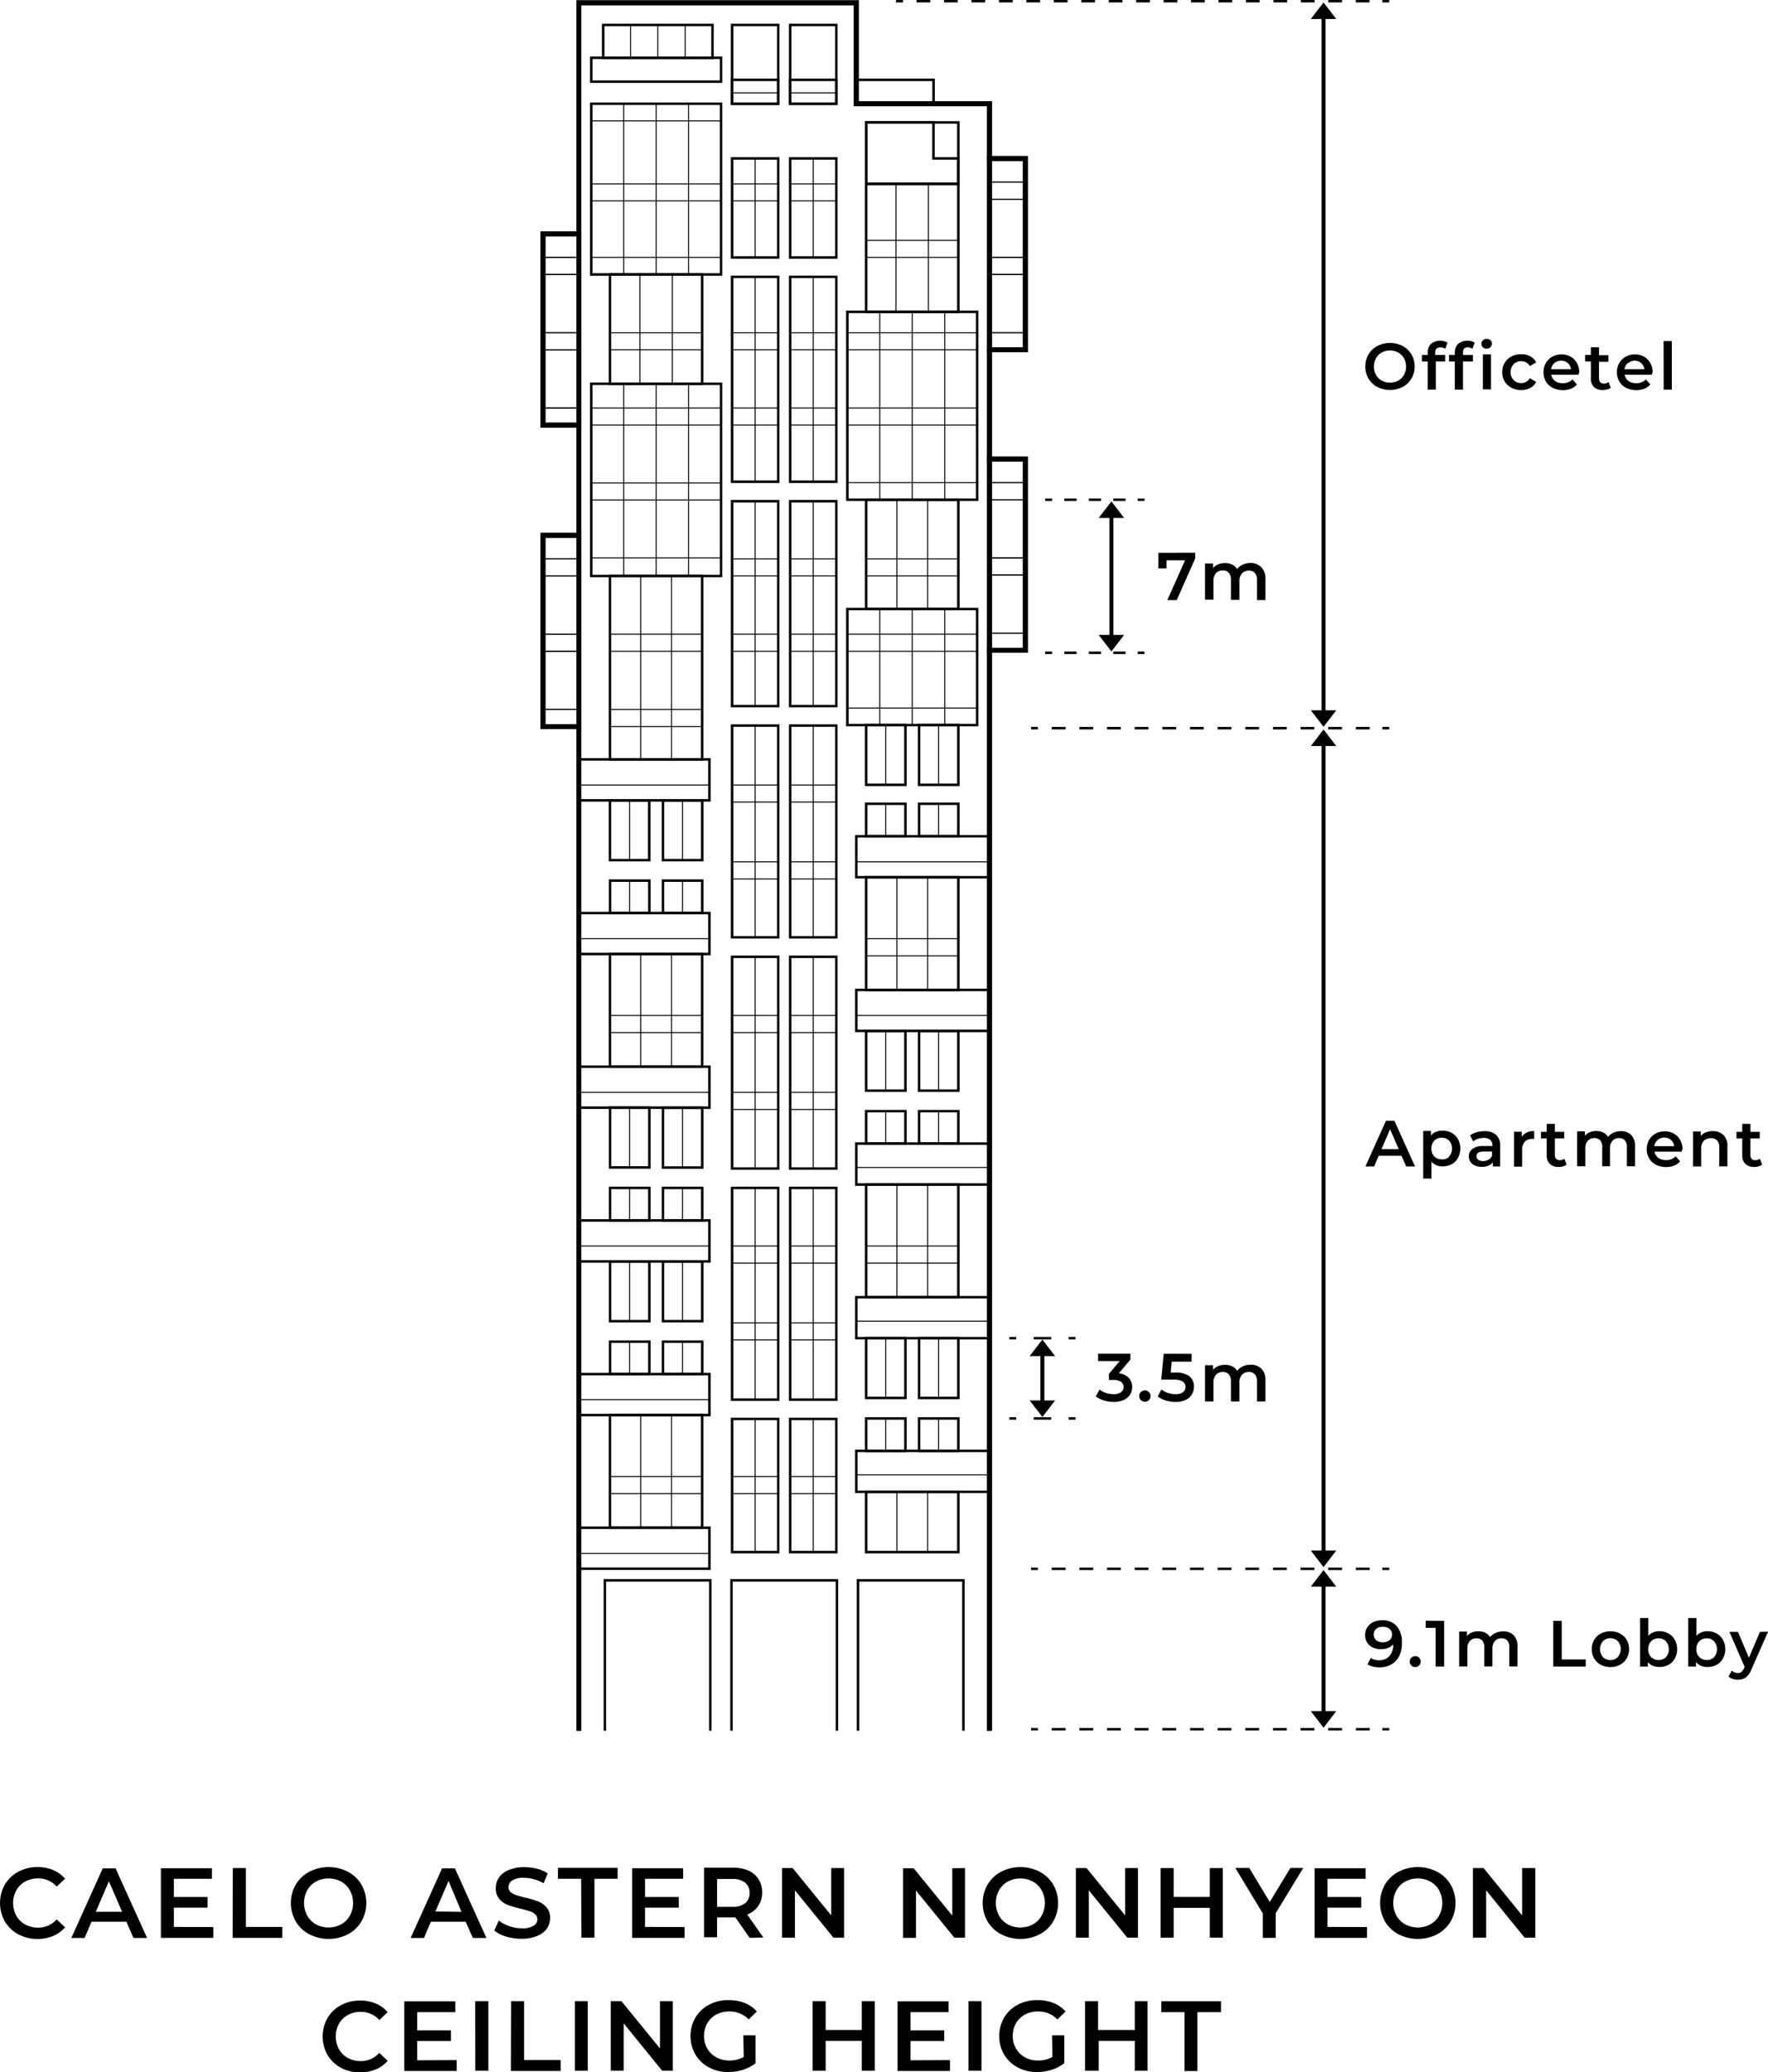 <svg id="Layer_1" data-name="Layer 1" xmlns="http://www.w3.org/2000/svg" viewBox="0 0 177.77 208.35"><defs><style>.cls-1,.cls-2,.cls-3,.cls-4,.cls-5,.cls-6,.cls-7,.cls-8,.cls-9{fill:none;stroke:#000;stroke-miterlimit:10;}.cls-1{stroke-width:0.1px;}.cls-2,.cls-4,.cls-5,.cls-7,.cls-8,.cls-9{stroke-width:0.25px;}.cls-3{stroke-width:0.49px;}.cls-4{stroke-dasharray:1.38 1.38;}.cls-5{stroke-dasharray:1.39 1.39;}.cls-6{stroke-width:0.4px;}.cls-7{stroke-dasharray:1.23 1.23;}.cls-8{stroke-dasharray:1.39 1.39;}.cls-9{stroke-dasharray:1.76 1.76;}</style></defs><title>sc3-fp-m</title><polygon points="134.36 71.42 133.08 73.08 131.8 71.42 134.36 71.42"/><polygon points="134.36 155.91 133.08 157.58 131.8 155.91 134.36 155.91"/><polygon points="134.36 172.06 133.08 173.73 131.8 172.06 134.36 172.06"/><polygon points="131.8 159.54 133.08 157.88 134.36 159.54 131.8 159.54"/><rect class="cls-1" x="54.6" y="27.6" width="3.6" height="5.85"/><rect class="cls-1" x="54.6" y="25.88" width="3.6"/><rect class="cls-1" x="54.6" y="35.17" width="3.6" height="5.85"/><rect class="cls-1" x="54.6" y="25.88" width="3.6" height="1.72"/><rect class="cls-1" x="54.6" y="33.46" width="3.6" height="1.72"/><rect class="cls-1" x="54.6" y="41.03" width="3.6" height="1.72"/><rect class="cls-1" x="54.6" y="57.91" width="3.61" height="5.85"/><rect class="cls-1" x="54.6" y="56.2" width="3.61"/><rect class="cls-1" x="54.6" y="65.49" width="3.61" height="5.85"/><rect class="cls-1" x="54.6" y="56.2" width="3.61" height="1.72"/><rect class="cls-1" x="54.6" y="63.77" width="3.61" height="1.72"/><rect class="cls-1" x="54.6" y="71.34" width="3.61" height="1.72"/><rect class="cls-1" x="99.49" y="50.25" width="3.61" height="5.85"/><rect class="cls-1" x="99.49" y="48.53" width="3.61"/><rect class="cls-1" x="99.49" y="57.82" width="3.61" height="5.85"/><rect class="cls-1" x="99.49" y="48.53" width="3.61" height="1.72"/><rect class="cls-1" x="99.49" y="56.1" width="3.61" height="1.72"/><rect class="cls-1" x="99.49" y="63.68" width="3.61" height="1.72"/><rect class="cls-1" x="99.49" y="20.03" width="3.61" height="5.85"/><rect class="cls-1" x="99.49" y="18.31" width="3.61"/><rect class="cls-1" x="99.49" y="27.6" width="3.61" height="5.85"/><rect class="cls-1" x="99.49" y="18.31" width="3.61" height="1.72"/><rect class="cls-1" x="99.49" y="25.88" width="3.61" height="1.72"/><rect class="cls-1" x="99.49" y="33.46" width="3.61" height="1.72"/><rect class="cls-1" x="73.61" y="9.34" width="4.64" height="1.1"/><rect class="cls-1" x="79.45" y="9.34" width="4.64" height="1.1"/><line class="cls-1" x1="63.4" y1="5.81" x2="63.4" y2="2.51"/><line class="cls-1" x1="66.14" y1="5.81" x2="66.14" y2="2.51"/><line class="cls-1" x1="68.89" y1="5.81" x2="68.89" y2="2.51"/><line class="cls-1" x1="62.71" y1="27.6" x2="62.71" y2="10.43"/><line class="cls-1" x1="65.97" y1="27.6" x2="65.97" y2="10.43"/><line class="cls-1" x1="69.23" y1="27.6" x2="69.23" y2="10.43"/><line class="cls-1" x1="64.34" y1="38.59" x2="64.34" y2="27.6"/><line class="cls-1" x1="67.6" y1="38.59" x2="67.6" y2="27.6"/><line class="cls-1" x1="59.45" y1="12.15" x2="72.49" y2="12.15"/><line class="cls-1" x1="59.45" y1="18.49" x2="72.49" y2="18.49"/><line class="cls-1" x1="59.45" y1="25.88" x2="72.49" y2="25.88"/><line class="cls-1" x1="87.09" y1="25.88" x2="96.36" y2="25.88"/><line class="cls-1" x1="59.45" y1="20.2" x2="72.49" y2="20.2"/><line class="cls-1" x1="73.61" y1="20.2" x2="78.25" y2="20.2"/><line class="cls-1" x1="79.45" y1="20.2" x2="84.08" y2="20.2"/><line class="cls-1" x1="61.33" y1="35.17" x2="70.61" y2="35.17"/><line class="cls-1" x1="61.33" y1="33.46" x2="70.61" y2="33.46"/><line class="cls-1" x1="81.77" y1="25.88" x2="81.77" y2="15.93"/><line class="cls-1" x1="75.93" y1="25.88" x2="75.93" y2="15.93"/><line class="cls-1" x1="73.61" y1="33.46" x2="78.25" y2="33.46"/><line class="cls-1" x1="73.61" y1="35.17" x2="78.25" y2="35.17"/><line class="cls-1" x1="73.61" y1="41.03" x2="78.25" y2="41.03"/><line class="cls-1" x1="73.61" y1="42.74" x2="78.25" y2="42.74"/><line class="cls-1" x1="59.45" y1="41.03" x2="72.49" y2="41.03"/><line class="cls-1" x1="59.45" y1="42.74" x2="72.49" y2="42.74"/><line class="cls-1" x1="59.45" y1="56.1" x2="72.49" y2="56.1"/><line class="cls-1" x1="59.45" y1="48.56" x2="72.49" y2="48.56"/><line class="cls-1" x1="59.45" y1="50.28" x2="72.49" y2="50.28"/><line class="cls-1" x1="61.33" y1="63.77" x2="70.61" y2="63.77"/><line class="cls-1" x1="61.33" y1="65.49" x2="70.61" y2="65.49"/><line class="cls-1" x1="61.33" y1="71.34" x2="70.61" y2="71.34"/><line class="cls-1" x1="61.33" y1="73.06" x2="70.61" y2="73.06"/><line class="cls-1" x1="75.93" y1="48.44" x2="75.93" y2="27.84"/><line class="cls-1" x1="73.61" y1="56.2" x2="78.25" y2="56.2"/><line class="cls-1" x1="73.61" y1="57.91" x2="78.25" y2="57.91"/><line class="cls-1" x1="73.61" y1="63.77" x2="78.25" y2="63.77"/><line class="cls-1" x1="73.61" y1="65.49" x2="78.25" y2="65.49"/><line class="cls-1" x1="75.93" y1="71" x2="75.93" y2="50.4"/><line class="cls-1" x1="79.45" y1="56.2" x2="84.08" y2="56.2"/><line class="cls-1" x1="79.45" y1="57.91" x2="84.08" y2="57.91"/><line class="cls-1" x1="87.09" y1="56.2" x2="96.36" y2="56.2"/><line class="cls-1" x1="87.09" y1="57.91" x2="96.36" y2="57.91"/><line class="cls-1" x1="79.45" y1="63.77" x2="84.08" y2="63.77"/><line class="cls-1" x1="79.45" y1="65.49" x2="84.08" y2="65.49"/><line class="cls-1" x1="85.2" y1="63.77" x2="98.25" y2="63.77"/><line class="cls-1" x1="85.2" y1="65.49" x2="98.25" y2="65.49"/><line class="cls-1" x1="85.2" y1="71.2" x2="98.25" y2="71.2"/><line class="cls-1" x1="81.77" y1="71" x2="81.77" y2="50.4"/><line class="cls-1" x1="88.46" y1="72.91" x2="88.46" y2="61.24"/><line class="cls-1" x1="91.72" y1="72.91" x2="91.72" y2="61.24"/><line class="cls-1" x1="90.18" y1="61.24" x2="90.18" y2="50.25"/><line class="cls-1" x1="88.46" y1="50.25" x2="88.46" y2="31.36"/><line class="cls-1" x1="91.72" y1="50.25" x2="91.72" y2="31.36"/><line class="cls-1" x1="93.35" y1="31.36" x2="93.35" y2="18.49"/><line class="cls-1" x1="90.09" y1="31.36" x2="90.09" y2="18.49"/><line class="cls-1" x1="94.99" y1="50.25" x2="94.99" y2="31.36"/><line class="cls-1" x1="93.27" y1="61.24" x2="93.27" y2="50.25"/><line class="cls-1" x1="94.99" y1="72.91" x2="94.99" y2="61.24"/><line class="cls-1" x1="79.45" y1="78.94" x2="84.08" y2="78.94"/><line class="cls-1" x1="79.45" y1="80.65" x2="84.08" y2="80.65"/><line class="cls-1" x1="73.61" y1="78.94" x2="78.25" y2="78.94"/><line class="cls-1" x1="73.61" y1="80.65" x2="78.25" y2="80.65"/><line class="cls-1" x1="79.45" y1="86.66" x2="84.08" y2="86.66"/><line class="cls-1" x1="79.45" y1="88.38" x2="84.08" y2="88.38"/><line class="cls-1" x1="81.77" y1="94.25" x2="81.77" y2="72.96"/><line class="cls-1" x1="73.61" y1="86.66" x2="78.25" y2="86.66"/><line class="cls-1" x1="73.61" y1="88.38" x2="78.25" y2="88.38"/><line class="cls-1" x1="75.93" y1="94.25" x2="75.93" y2="72.96"/><line class="cls-1" x1="73.61" y1="102.11" x2="78.25" y2="102.11"/><line class="cls-1" x1="73.61" y1="103.83" x2="78.25" y2="103.83"/><line class="cls-1" x1="73.61" y1="109.84" x2="78.25" y2="109.84"/><line class="cls-1" x1="73.61" y1="111.56" x2="78.25" y2="111.56"/><line class="cls-1" x1="75.93" y1="117.5" x2="75.93" y2="96.21"/><line class="cls-1" x1="79.45" y1="102.11" x2="84.08" y2="102.11"/><line class="cls-1" x1="79.45" y1="103.83" x2="84.08" y2="103.83"/><line class="cls-1" x1="79.45" y1="109.84" x2="84.08" y2="109.84"/><line class="cls-1" x1="79.45" y1="111.56" x2="84.08" y2="111.56"/><line class="cls-1" x1="81.77" y1="117.5" x2="81.77" y2="96.21"/><line class="cls-1" x1="73.61" y1="125.29" x2="78.25" y2="125.29"/><line class="cls-1" x1="73.61" y1="127.01" x2="78.25" y2="127.01"/><line class="cls-1" x1="73.61" y1="133.02" x2="78.25" y2="133.02"/><line class="cls-1" x1="73.61" y1="134.73" x2="78.25" y2="134.73"/><line class="cls-1" x1="75.93" y1="140.74" x2="75.93" y2="119.45"/><line class="cls-1" x1="73.61" y1="148.47" x2="78.25" y2="148.47"/><line class="cls-1" x1="73.61" y1="150.19" x2="78.25" y2="150.19"/><line class="cls-1" x1="75.93" y1="156.08" x2="75.93" y2="142.68"/><line class="cls-1" x1="79.45" y1="148.47" x2="84.08" y2="148.47"/><line class="cls-1" x1="79.45" y1="150.19" x2="84.08" y2="150.19"/><line class="cls-1" x1="81.77" y1="156.08" x2="81.77" y2="142.68"/><line class="cls-1" x1="79.45" y1="125.29" x2="84.08" y2="125.29"/><line class="cls-1" x1="79.45" y1="127.01" x2="84.08" y2="127.01"/><line class="cls-1" x1="79.45" y1="133.02" x2="84.08" y2="133.02"/><line class="cls-1" x1="79.45" y1="134.73" x2="84.08" y2="134.73"/><line class="cls-1" x1="81.77" y1="140.74" x2="81.77" y2="119.45"/><line class="cls-1" x1="62.71" y1="57.91" x2="62.71" y2="38.59"/><line class="cls-1" x1="65.97" y1="57.91" x2="65.97" y2="38.59"/><line class="cls-1" x1="64.42" y1="76.36" x2="64.42" y2="57.91"/><line class="cls-1" x1="67.52" y1="76.36" x2="67.52" y2="57.91"/><line class="cls-1" x1="61.33" y1="102.11" x2="70.61" y2="102.11"/><line class="cls-1" x1="61.33" y1="103.83" x2="70.61" y2="103.83"/><line class="cls-1" x1="64.42" y1="107.26" x2="64.42" y2="95.93"/><line class="cls-1" x1="67.52" y1="107.26" x2="67.52" y2="95.93"/><line class="cls-1" x1="69.23" y1="57.91" x2="69.23" y2="38.59"/><line class="cls-1" x1="79.45" y1="33.46" x2="84.08" y2="33.46"/><line class="cls-1" x1="79.45" y1="35.17" x2="84.08" y2="35.17"/><line class="cls-1" x1="85.2" y1="33.46" x2="98.25" y2="33.46"/><line class="cls-1" x1="85.2" y1="35.17" x2="98.25" y2="35.17"/><line class="cls-1" x1="79.45" y1="41.03" x2="84.08" y2="41.03"/><line class="cls-1" x1="79.45" y1="42.74" x2="84.08" y2="42.74"/><line class="cls-1" x1="85.2" y1="41.03" x2="98.25" y2="41.03"/><line class="cls-1" x1="85.2" y1="42.74" x2="98.25" y2="42.74"/><line class="cls-1" x1="85.2" y1="48.53" x2="98.25" y2="48.53"/><line class="cls-1" x1="81.77" y1="48.44" x2="81.77" y2="27.84"/><line class="cls-1" x1="58.2" y1="78.94" x2="71.33" y2="78.94"/><line class="cls-1" x1="58.2" y1="94.39" x2="71.33" y2="94.39"/><line class="cls-1" x1="58.2" y1="109.84" x2="71.33" y2="109.84"/><line class="cls-1" x1="58.2" y1="125.29" x2="71.33" y2="125.29"/><line class="cls-1" x1="58.2" y1="140.74" x2="71.33" y2="140.74"/><line class="cls-1" x1="58.2" y1="156.2" x2="71.33" y2="156.2"/><line class="cls-1" x1="86.1" y1="102.11" x2="99.49" y2="102.11"/><line class="cls-1" x1="86.1" y1="117.39" x2="99.49" y2="117.39"/><line class="cls-1" x1="86.1" y1="132.85" x2="99.49" y2="132.85"/><line class="cls-1" x1="86.1" y1="148.3" x2="99.49" y2="148.3"/><line class="cls-1" x1="86.1" y1="86.66" x2="99.49" y2="86.66"/><line class="cls-1" x1="63.31" y1="80.48" x2="63.31" y2="86.49"/><line class="cls-1" x1="68.63" y1="80.48" x2="68.63" y2="86.49"/><line class="cls-1" x1="63.31" y1="88.55" x2="63.31" y2="91.81"/><line class="cls-1" x1="68.63" y1="88.55" x2="68.63" y2="91.81"/><line class="cls-1" x1="63.31" y1="111.39" x2="63.31" y2="117.39"/><line class="cls-1" x1="68.63" y1="111.39" x2="68.63" y2="117.39"/><line class="cls-1" x1="63.31" y1="119.45" x2="63.31" y2="122.72"/><line class="cls-1" x1="68.63" y1="119.45" x2="68.63" y2="122.72"/><line class="cls-1" x1="63.31" y1="126.84" x2="63.31" y2="132.85"/><line class="cls-1" x1="68.63" y1="126.84" x2="68.63" y2="132.85"/><line class="cls-1" x1="63.31" y1="134.91" x2="63.31" y2="138.17"/><line class="cls-1" x1="68.63" y1="134.91" x2="68.63" y2="138.17"/><line class="cls-1" x1="90.18" y1="150.01" x2="90.18" y2="156.08"/><line class="cls-1" x1="93.27" y1="150.01" x2="93.27" y2="156.08"/><line class="cls-1" x1="89.06" y1="134.56" x2="89.06" y2="140.57"/><line class="cls-1" x1="94.38" y1="134.56" x2="94.38" y2="140.57"/><line class="cls-1" x1="89.06" y1="142.63" x2="89.06" y2="145.9"/><line class="cls-1" x1="94.38" y1="142.63" x2="94.38" y2="145.9"/><line class="cls-1" x1="89.06" y1="103.66" x2="89.06" y2="109.67"/><line class="cls-1" x1="94.38" y1="103.66" x2="94.38" y2="109.67"/><line class="cls-1" x1="89.06" y1="111.73" x2="89.06" y2="114.99"/><line class="cls-1" x1="94.38" y1="111.73" x2="94.38" y2="114.99"/><line class="cls-1" x1="61.33" y1="148.47" x2="70.61" y2="148.47"/><line class="cls-1" x1="61.33" y1="150.19" x2="70.61" y2="150.19"/><line class="cls-1" x1="64.42" y1="153.62" x2="64.42" y2="142.29"/><line class="cls-1" x1="67.52" y1="153.62" x2="67.52" y2="142.29"/><line class="cls-1" x1="87.09" y1="125.29" x2="96.36" y2="125.29"/><line class="cls-1" x1="87.09" y1="127.01" x2="96.36" y2="127.01"/><line class="cls-1" x1="90.18" y1="130.44" x2="90.18" y2="119.11"/><line class="cls-1" x1="93.27" y1="130.44" x2="93.27" y2="119.11"/><line class="cls-1" x1="90.18" y1="99.54" x2="90.18" y2="88.21"/><line class="cls-1" x1="93.27" y1="99.54" x2="93.27" y2="88.21"/><line class="cls-1" x1="89.06" y1="72.91" x2="89.06" y2="78.92"/><line class="cls-1" x1="94.38" y1="72.91" x2="94.38" y2="78.92"/><line class="cls-1" x1="89.06" y1="80.82" x2="89.06" y2="84.09"/><line class="cls-1" x1="94.38" y1="80.82" x2="94.38" y2="84.09"/><line class="cls-1" x1="87.09" y1="24.17" x2="96.36" y2="24.17"/><line class="cls-1" x1="73.61" y1="18.49" x2="78.25" y2="18.49"/><line class="cls-1" x1="79.45" y1="18.49" x2="84.08" y2="18.49"/><line class="cls-1" x1="87.09" y1="94.39" x2="96.36" y2="94.39"/><line class="cls-1" x1="87.09" y1="96.11" x2="96.36" y2="96.11"/><rect class="cls-2" x="86.1" y="8.03" width="7.77" height="2.4"/><rect class="cls-2" x="73.61" y="2.51" width="4.64" height="7.92"/><rect class="cls-2" x="79.45" y="2.51" width="4.64" height="7.92"/><polyline class="cls-2" points="86.27 174.03 86.27 158.91 96.87 158.91 96.87 174.03"/><polyline class="cls-2" points="73.55 174.03 73.55 158.91 84.15 158.91 84.15 174.03"/><polyline class="cls-2" points="60.82 174.03 60.82 158.91 71.42 158.91 71.42 174.03"/><rect class="cls-2" x="58.2" y="76.36" width="13.13" height="4.12"/><rect class="cls-2" x="58.2" y="91.81" width="13.13" height="4.12"/><rect class="cls-2" x="58.2" y="107.26" width="13.13" height="4.12"/><rect class="cls-2" x="58.2" y="122.72" width="13.13" height="4.12"/><rect class="cls-2" x="58.2" y="138.17" width="13.13" height="4.12"/><rect class="cls-2" x="58.2" y="153.62" width="13.13" height="4.12"/><rect class="cls-2" x="86.1" y="84.09" width="13.39" height="4.12"/><rect class="cls-2" x="86.1" y="99.54" width="13.39" height="4.12"/><rect class="cls-2" x="86.1" y="114.99" width="13.39" height="4.12"/><rect class="cls-2" x="86.1" y="130.44" width="13.39" height="4.12"/><rect class="cls-2" x="86.1" y="145.89" width="13.39" height="4.12"/><rect class="cls-2" x="87.09" y="12.31" width="9.27" height="6.18"/><polyline class="cls-3" points="99.49 174.03 99.49 10.43 86.1 10.43 86.1 0.28 58.2 0.28 58.2 174.03"/><rect class="cls-3" x="54.6" y="23.52" width="3.61" height="19.23"/><rect class="cls-3" x="54.6" y="53.83" width="3.61" height="19.23"/><rect class="cls-3" x="780.39" y="342.24" width="3.61" height="19.23" transform="translate(883.49 407.63) rotate(180)"/><rect class="cls-3" x="780.39" y="312.02" width="3.61" height="19.23" transform="translate(883.49 347.19) rotate(180)"/><polyline class="cls-3" points="99.49 174.03 99.49 65.39 103.1 65.39 103.1 46.16 99.49 46.16 99.49 35.17 103.1 35.17 103.1 15.94 99.49 15.94 99.49 10.43 86.1 10.43 86.1 0.28 58.2 0.28 58.2 23.52 54.6 23.52 54.6 42.74 58.2 42.74 58.2 53.83 54.6 53.83 54.6 73.06 58.2 73.06 58.2 174.03"/><rect class="cls-2" x="85.2" y="31.36" width="13.05" height="18.89"/><rect class="cls-2" x="85.2" y="61.24" width="13.05" height="11.67"/><rect class="cls-2" x="87.09" y="50.25" width="9.27" height="10.99"/><rect class="cls-2" x="87.09" y="18.49" width="9.27" height="12.88"/><rect class="cls-2" x="92.41" y="111.73" width="3.95" height="3.26"/><rect class="cls-2" x="87.09" y="111.73" width="3.95" height="3.26"/><rect class="cls-2" x="92.41" y="103.66" width="3.95" height="6.01"/><rect class="cls-2" x="87.09" y="103.66" width="3.95" height="6.01"/><rect class="cls-2" x="87.09" y="119.11" width="9.27" height="11.33"/><rect class="cls-2" x="87.09" y="88.21" width="9.27" height="11.33"/><rect class="cls-2" x="92.41" y="80.82" width="3.95" height="3.26"/><rect class="cls-2" x="87.09" y="80.82" width="3.95" height="3.26"/><rect class="cls-2" x="92.41" y="72.91" width="3.95" height="6.01"/><rect class="cls-2" x="87.09" y="72.91" width="3.95" height="6.01"/><rect class="cls-2" x="87.09" y="150.01" width="9.27" height="6.06"/><rect class="cls-2" x="92.41" y="142.63" width="3.95" height="3.26"/><rect class="cls-2" x="87.09" y="142.63" width="3.95" height="3.26"/><rect class="cls-2" x="92.41" y="134.56" width="3.95" height="6.01"/><rect class="cls-2" x="87.09" y="134.56" width="3.95" height="6.01"/><rect class="cls-2" x="73.61" y="15.93" width="4.64" height="9.96"/><rect class="cls-2" x="79.45" y="15.93" width="4.64" height="9.96"/><rect class="cls-2" x="73.61" y="27.84" width="4.64" height="20.6"/><rect class="cls-2" x="79.45" y="27.84" width="4.64" height="20.6"/><rect class="cls-2" x="73.61" y="50.4" width="4.64" height="20.6"/><rect class="cls-2" x="79.45" y="50.4" width="4.64" height="20.6"/><rect class="cls-2" x="73.61" y="72.96" width="4.64" height="21.29"/><rect class="cls-2" x="79.45" y="72.96" width="4.64" height="21.29"/><rect class="cls-2" x="73.61" y="96.21" width="4.64" height="21.29"/><rect class="cls-2" x="79.45" y="96.21" width="4.64" height="21.29"/><rect class="cls-2" x="73.61" y="119.45" width="4.64" height="21.29"/><rect class="cls-2" x="79.45" y="119.45" width="4.64" height="21.29"/><rect class="cls-2" x="73.61" y="142.68" width="4.64" height="13.39"/><rect class="cls-2" x="79.45" y="142.68" width="4.64" height="13.39"/><rect class="cls-2" x="59.45" y="10.43" width="13.05" height="17.17"/><rect class="cls-2" x="59.45" y="38.59" width="13.05" height="19.33"/><rect class="cls-2" x="61.33" y="27.6" width="9.27" height="10.99"/><rect class="cls-2" x="60.65" y="2.51" width="10.99" height="3.3"/><rect class="cls-2" x="61.33" y="57.91" width="9.27" height="18.45"/><rect class="cls-2" x="61.33" y="95.93" width="9.27" height="11.33"/><rect class="cls-2" x="61.33" y="142.29" width="9.27" height="11.33"/><rect class="cls-2" x="66.66" y="134.91" width="3.95" height="3.26"/><rect class="cls-2" x="61.34" y="134.91" width="3.95" height="3.26"/><rect class="cls-2" x="66.66" y="126.84" width="3.95" height="6.01"/><rect class="cls-2" x="61.34" y="126.84" width="3.95" height="6.01"/><rect class="cls-2" x="66.66" y="119.45" width="3.95" height="3.26"/><rect class="cls-2" x="61.34" y="119.45" width="3.95" height="3.26"/><rect class="cls-2" x="66.66" y="111.39" width="3.95" height="6.01"/><rect class="cls-2" x="61.34" y="111.38" width="3.95" height="6.01"/><rect class="cls-2" x="66.66" y="88.55" width="3.95" height="3.26"/><rect class="cls-2" x="61.34" y="88.55" width="3.95" height="3.26"/><rect class="cls-2" x="66.66" y="80.48" width="3.95" height="6.01"/><rect class="cls-2" x="61.33" y="80.48" width="3.95" height="6.01"/><rect class="cls-2" x="59.45" y="5.81" width="13.05" height="2.4"/><polygon class="cls-2" points="93.86 15.93 93.86 12.31 87.09 12.31 87.09 18.49 92.74 18.49 93.86 18.49 96.36 18.49 96.36 15.93 93.86 15.93"/><rect class="cls-2" x="73.61" y="8.03" width="4.64" height="2.4"/><rect class="cls-2" x="79.45" y="8.03" width="4.64" height="2.4"/><line class="cls-2" x1="90.09" y1="0.12" x2="90.79" y2="0.12"/><line class="cls-4" x1="92.16" y1="0.12" x2="138.31" y2="0.12"/><line class="cls-2" x1="138.99" y1="0.12" x2="139.69" y2="0.12"/><line class="cls-2" x1="103.67" y1="173.88" x2="104.36" y2="173.88"/><line class="cls-5" x1="105.75" y1="173.88" x2="138.3" y2="173.88"/><line class="cls-2" x1="138.99" y1="173.88" x2="139.69" y2="173.88"/><path d="M821.34,459.59a2.48,2.48,0,0,1,.52,1.7,2.86,2.86,0,0,1-.28,1.33,2,2,0,0,1-.79.83,2.36,2.36,0,0,1-1.18.29,2.86,2.86,0,0,1-.67-.08,1.81,1.81,0,0,1-.54-.22l.32-.64a1.57,1.57,0,0,0,.88.22,1.34,1.34,0,0,0,1-.41,1.68,1.68,0,0,0,.38-1.18h0a1.29,1.29,0,0,1-.52.36,2,2,0,0,1-.71.12,1.86,1.86,0,0,1-.82-.17,1.34,1.34,0,0,1-.57-.5,1.36,1.36,0,0,1-.2-.74,1.39,1.39,0,0,1,.22-.79,1.47,1.47,0,0,1,.6-.52,1.94,1.94,0,0,1,.85-.18A1.86,1.86,0,0,1,821.34,459.59Zm-.73,1.42a.72.72,0,0,0,.26-.57.71.71,0,0,0-.25-.56,1,1,0,0,0-.7-.22,1,1,0,0,0-.65.21.78.78,0,0,0,0,1.14,1.15,1.15,0,0,0,1.34,0Z" transform="translate(-680.9 -296.08)"/><path d="M822.82,463.56a.55.55,0,1,1,.38.15A.52.52,0,0,1,822.82,463.56Z" transform="translate(-680.9 -296.08)"/><path d="M826.11,459.06v4.6h-.86v-3.89h-1v-.72Z" transform="translate(-680.9 -296.08)"/><path d="M833.09,460.5a1.56,1.56,0,0,1,.39,1.15v2h-.82v-1.91a1,1,0,0,0-.2-.69.74.74,0,0,0-.59-.23.86.86,0,0,0-.66.27,1.12,1.12,0,0,0-.25.78v1.78h-.82v-1.91a1,1,0,0,0-.2-.69.74.74,0,0,0-.58-.23.86.86,0,0,0-.67.27,1.12,1.12,0,0,0-.25.78v1.78h-.82v-3.51h.78v.45a1.28,1.28,0,0,1,.49-.36,1.68,1.68,0,0,1,.66-.12,1.59,1.59,0,0,1,.7.15,1.14,1.14,0,0,1,.48.44,1.48,1.48,0,0,1,.56-.43,1.83,1.83,0,0,1,.76-.15A1.43,1.43,0,0,1,833.09,460.5Z" transform="translate(-680.9 -296.08)"/><path d="M837.08,459.06h.85v3.88h2.41v.72h-3.26Z" transform="translate(-680.9 -296.08)"/><path d="M841.86,463.48a1.67,1.67,0,0,1-.67-.64,1.81,1.81,0,0,1-.24-.93,1.79,1.79,0,0,1,.24-.93,1.67,1.67,0,0,1,.67-.64,2.13,2.13,0,0,1,1.93,0,1.67,1.67,0,0,1,.67.64,1.79,1.79,0,0,1,.24.93,1.81,1.81,0,0,1-.24.93,1.67,1.67,0,0,1-.67.64,2.13,2.13,0,0,1-1.93,0Zm1.71-.78a1.22,1.22,0,0,0,0-1.59,1,1,0,0,0-.75-.3,1,1,0,0,0-.75.3,1.23,1.23,0,0,0,0,1.59,1,1,0,0,0,.75.3A1,1,0,0,0,843.57,462.71Z" transform="translate(-680.9 -296.08)"/><path d="M848.67,460.34a1.61,1.61,0,0,1,.63.63,2,2,0,0,1,0,1.88,1.6,1.6,0,0,1-.63.63,1.86,1.86,0,0,1-.92.22,1.7,1.7,0,0,1-.66-.12,1.27,1.27,0,0,1-.5-.37v.45h-.78v-4.88h.82v1.79a1.38,1.38,0,0,1,.5-.35,1.62,1.62,0,0,1,.63-.12A1.86,1.86,0,0,1,848.67,460.34Zm-.26,2.37a1.23,1.23,0,0,0,0-1.59,1,1,0,0,0-.75-.3,1.05,1.05,0,0,0-.53.13,1,1,0,0,0-.37.38,1.28,1.28,0,0,0,0,1.16,1,1,0,0,0,.38.38,1.05,1.05,0,0,0,.53.13A1,1,0,0,0,848.41,462.71Z" transform="translate(-680.9 -296.08)"/><path d="M853.51,460.34a1.61,1.61,0,0,1,.63.63,2,2,0,0,1,0,1.88,1.6,1.6,0,0,1-.63.63,1.86,1.86,0,0,1-.92.22,1.7,1.7,0,0,1-.66-.12,1.27,1.27,0,0,1-.5-.37v.45h-.78v-4.88h.82v1.79a1.38,1.38,0,0,1,.5-.35,1.62,1.62,0,0,1,.63-.12A1.86,1.86,0,0,1,853.51,460.34Zm-.26,2.37a1.23,1.23,0,0,0,0-1.59,1,1,0,0,0-.75-.3,1.05,1.05,0,0,0-.53.13,1,1,0,0,0-.37.38,1.28,1.28,0,0,0,0,1.16,1,1,0,0,0,.38.38,1.05,1.05,0,0,0,.53.13A1,1,0,0,0,853.25,462.71Z" transform="translate(-680.9 -296.08)"/><path d="M858.68,460.15,857,463.95a1.77,1.77,0,0,1-.56.8,1.33,1.33,0,0,1-.8.23,1.65,1.65,0,0,1-.52-.08,1.13,1.13,0,0,1-.42-.24l.33-.6a.9.9,0,0,0,.28.18.85.85,0,0,0,.33.07.56.56,0,0,0,.36-.11,1,1,0,0,0,.26-.37l.06-.14-1.53-3.52h.86l1.1,2.6,1.11-2.6Z" transform="translate(-680.9 -296.08)"/><path d="M821.82,412.3h-2.3l-.45,1.07h-.88l2.07-4.6h.84l2.08,4.6h-.89Zm-.28-.67-.87-2-.86,2Z" transform="translate(-680.9 -296.08)"/><path d="M826.87,410a1.61,1.61,0,0,1,.63.63,2,2,0,0,1,0,1.88,1.6,1.6,0,0,1-.63.63,1.86,1.86,0,0,1-.92.22,1.41,1.41,0,0,1-1.12-.47v1.7H824v-4.79h.78v.46a1.27,1.27,0,0,1,.5-.37,1.7,1.7,0,0,1,.66-.12A1.86,1.86,0,0,1,826.87,410Zm-.26,2.37a1.23,1.23,0,0,0,0-1.59,1,1,0,0,0-.75-.3,1.05,1.05,0,0,0-.53.13,1,1,0,0,0-.37.38,1.28,1.28,0,0,0,0,1.16,1,1,0,0,0,.38.38,1.05,1.05,0,0,0,.53.13A1,1,0,0,0,826.61,412.41Z" transform="translate(-680.9 -296.08)"/><path d="M831.33,410.19a1.44,1.44,0,0,1,.41,1.12v2.06H831v-.43a1,1,0,0,1-.43.35,1.68,1.68,0,0,1-.67.12,1.65,1.65,0,0,1-.69-.13,1.07,1.07,0,0,1-.46-.37,1,1,0,0,1-.16-.54.93.93,0,0,1,.35-.76,1.75,1.75,0,0,1,1.11-.29h.91v-.05a.72.72,0,0,0-.22-.57,1,1,0,0,0-.65-.2,1.91,1.91,0,0,0-.58.09,1.44,1.44,0,0,0-.48.26l-.32-.6a2,2,0,0,1,.66-.32,3,3,0,0,1,.82-.11A1.71,1.71,0,0,1,831.33,410.19Zm-.75,2.49a.77.77,0,0,0,.34-.4v-.41h-.85q-.71,0-.71.47a.42.42,0,0,0,.18.36.82.82,0,0,0,.49.13A1.07,1.07,0,0,0,830.58,412.68Z" transform="translate(-680.9 -296.08)"/><path d="M835.16,409.82v.78l-.19,0a1,1,0,0,0-.75.28,1.12,1.12,0,0,0-.27.81v1.7h-.82v-3.51h.78v.51A1.37,1.37,0,0,1,835.16,409.82Z" transform="translate(-680.9 -296.08)"/><path d="M838.42,413.18a1,1,0,0,1-.35.18,1.59,1.59,0,0,1-.44.06,1.24,1.24,0,0,1-.89-.3,1.16,1.16,0,0,1-.32-.88v-1.69h-.58v-.66h.58v-.8h.82v.8h.94v.66h-.94v1.67a.56.56,0,0,0,.13.39.47.47,0,0,0,.36.13.72.72,0,0,0,.46-.15Z" transform="translate(-680.9 -296.08)"/><path d="M844.91,410.2a1.56,1.56,0,0,1,.39,1.15v2h-.82v-1.91a1,1,0,0,0-.2-.69.74.74,0,0,0-.59-.23.86.86,0,0,0-.66.27,1.12,1.12,0,0,0-.25.78v1.78H842v-1.91a1,1,0,0,0-.2-.69.74.74,0,0,0-.58-.23.86.86,0,0,0-.67.27,1.12,1.12,0,0,0-.25.78v1.78h-.82v-3.51h.78v.45a1.28,1.28,0,0,1,.49-.36,1.68,1.68,0,0,1,.66-.12,1.59,1.59,0,0,1,.7.15,1.14,1.14,0,0,1,.48.44,1.47,1.47,0,0,1,.56-.43,1.83,1.83,0,0,1,.76-.15A1.43,1.43,0,0,1,844.91,410.2Z" transform="translate(-680.9 -296.08)"/><path d="M850,411.88h-2.75a1,1,0,0,0,.38.62,1.24,1.24,0,0,0,.76.23,1.28,1.28,0,0,0,1-.38l.44.51a1.49,1.49,0,0,1-.6.43,2.37,2.37,0,0,1-1.83-.09,1.65,1.65,0,0,1-.68-.64,1.81,1.81,0,0,1-.24-.93,1.84,1.84,0,0,1,.23-.92,1.65,1.65,0,0,1,.65-.64,1.89,1.89,0,0,1,.93-.23,1.84,1.84,0,0,1,.92.23,1.61,1.61,0,0,1,.63.64,1.93,1.93,0,0,1,.23,1C850,411.69,850,411.77,850,411.88Zm-2.43-1.17a1,1,0,0,0-.33.62h2a1,1,0,0,0-.32-.62,1,1,0,0,0-.67-.24A1,1,0,0,0,847.57,410.71Z" transform="translate(-680.9 -296.08)"/><path d="M854.19,410.21a1.53,1.53,0,0,1,.4,1.15v2h-.82v-1.91a1,1,0,0,0-.22-.69.8.8,0,0,0-.62-.23,1,1,0,0,0-.72.27,1.09,1.09,0,0,0-.26.79v1.78h-.82v-3.51h.78v.45a1.29,1.29,0,0,1,.51-.37,1.85,1.85,0,0,1,.7-.12A1.47,1.47,0,0,1,854.19,410.21Z" transform="translate(-680.9 -296.08)"/><path d="M858.08,413.18a1,1,0,0,1-.35.18,1.59,1.59,0,0,1-.44.06,1.24,1.24,0,0,1-.89-.3,1.16,1.16,0,0,1-.32-.88v-1.69h-.58v-.66h.58v-.8h.82v.8h.94v.66h-.94v1.67a.56.56,0,0,0,.13.39.47.47,0,0,0,.36.13.72.72,0,0,0,.46-.15Z" transform="translate(-680.9 -296.08)"/><path d="M819.39,335a2.27,2.27,0,0,1-.89-.85,2.45,2.45,0,0,1,0-2.43,2.27,2.27,0,0,1,.89-.85,2.79,2.79,0,0,1,2.54,0,2.28,2.28,0,0,1,.89.85,2.46,2.46,0,0,1,0,2.43,2.27,2.27,0,0,1-.89.84,2.79,2.79,0,0,1-2.54,0Zm2.1-.65a1.5,1.5,0,0,0,.58-.58,1.75,1.75,0,0,0,0-1.66,1.5,1.5,0,0,0-.58-.58,1.76,1.76,0,0,0-1.66,0,1.49,1.49,0,0,0-.58.58,1.75,1.75,0,0,0,0,1.66,1.5,1.5,0,0,0,.58.58,1.76,1.76,0,0,0,1.66,0Z" transform="translate(-680.9 -296.08)"/><path d="M825.21,331.56v.21h1v.66h-.94v2.83h-.82v-2.83h-.58v-.66h.58v-.22a1.2,1.2,0,0,1,.33-.89,1.51,1.51,0,0,1,1.67-.13l-.23.62a.79.79,0,0,0-.45-.14C825.38,331,825.21,331.18,825.21,331.56Z" transform="translate(-680.9 -296.08)"/><path d="M828,331.56v.21h1v.66H828v2.83h-.82v-2.83h-.58v-.66h.58v-.22a1.2,1.2,0,0,1,.33-.89,1.51,1.51,0,0,1,1.67-.13l-.23.62a.79.79,0,0,0-.45-.14C828.13,331,828,331.18,828,331.56ZM830,331a.48.48,0,0,1,0-.7.53.53,0,0,1,.38-.14.55.55,0,0,1,.38.13.43.43,0,0,1,.15.34.49.49,0,0,1-.15.36.51.51,0,0,1-.38.15A.53.53,0,0,1,830,331Zm0,.72h.82v3.51H830Z" transform="translate(-680.9 -296.08)"/><path d="M832.87,335.07a1.68,1.68,0,0,1-.68-.64,1.79,1.79,0,0,1-.24-.93,1.77,1.77,0,0,1,.24-.93,1.7,1.7,0,0,1,.67-.64,2.06,2.06,0,0,1,1-.23,1.9,1.9,0,0,1,.91.21,1.37,1.37,0,0,1,.59.61l-.63.37a1,1,0,0,0-.38-.37,1,1,0,0,0-.5-.12,1,1,0,0,0-.76.3,1.21,1.21,0,0,0,0,1.6,1.1,1.1,0,0,0,1.26.18,1,1,0,0,0,.38-.37l.63.37a1.42,1.42,0,0,1-.59.61,1.86,1.86,0,0,1-.9.21A2,2,0,0,1,832.87,335.07Z" transform="translate(-680.9 -296.08)"/><path d="M839.62,333.76h-2.75a1,1,0,0,0,.38.62,1.24,1.24,0,0,0,.76.23,1.28,1.28,0,0,0,1-.38l.44.51a1.49,1.49,0,0,1-.6.43,2.37,2.37,0,0,1-1.83-.09,1.65,1.65,0,0,1-.68-.64,1.81,1.81,0,0,1-.24-.93,1.84,1.84,0,0,1,.23-.92,1.65,1.65,0,0,1,.65-.64,1.89,1.89,0,0,1,.93-.23,1.84,1.84,0,0,1,.92.23,1.61,1.61,0,0,1,.63.64,1.93,1.93,0,0,1,.23,1C839.63,333.58,839.63,333.66,839.62,333.76Zm-2.43-1.17a1,1,0,0,0-.33.62h2a1,1,0,0,0-.32-.62,1,1,0,0,0-.67-.24A1,1,0,0,0,837.19,332.59Z" transform="translate(-680.9 -296.08)"/><path d="M842.86,335.06a1,1,0,0,1-.35.18,1.59,1.59,0,0,1-.44.06,1.24,1.24,0,0,1-.89-.3,1.16,1.16,0,0,1-.32-.88v-1.69h-.58v-.66h.58V331h.82v.8h.94v.66h-.94v1.67a.56.56,0,0,0,.13.39.47.47,0,0,0,.36.13.72.72,0,0,0,.46-.15Z" transform="translate(-680.9 -296.08)"/><path d="M847,333.76h-2.75a1,1,0,0,0,.38.62,1.24,1.24,0,0,0,.76.23,1.28,1.28,0,0,0,1-.38l.44.51a1.49,1.49,0,0,1-.6.43,2.37,2.37,0,0,1-1.83-.09,1.65,1.65,0,0,1-.68-.64,1.81,1.81,0,0,1-.24-.93,1.84,1.84,0,0,1,.23-.92,1.65,1.65,0,0,1,.65-.64,1.89,1.89,0,0,1,.93-.23,1.84,1.84,0,0,1,.92.23,1.61,1.61,0,0,1,.63.64,1.93,1.93,0,0,1,.23,1C847,333.58,847,333.66,847,333.76Zm-2.43-1.17a1,1,0,0,0-.33.62h2a1,1,0,0,0-.32-.62,1,1,0,0,0-.67-.24A1,1,0,0,0,844.61,332.59Z" transform="translate(-680.9 -296.08)"/><path d="M848.17,330.38H849v4.88h-.82Z" transform="translate(-680.9 -296.08)"/><path d="M801.07,351.66v.59l-1.85,4.17h-.95l1.79-4h-1.87v.81h-.82v-1.56Z" transform="translate(-680.9 -296.08)"/><path d="M807.74,353.14a1.62,1.62,0,0,1,.4,1.2v2.08h-.85v-2a1.06,1.06,0,0,0-.21-.72.76.76,0,0,0-.61-.24.89.89,0,0,0-.69.28,1.15,1.15,0,0,0-.26.81v1.85h-.85v-2a1.07,1.07,0,0,0-.21-.72.76.76,0,0,0-.61-.24.89.89,0,0,0-.69.28,1.16,1.16,0,0,0-.25.81v1.85h-.85v-3.64h.81v.46a1.32,1.32,0,0,1,.51-.37,1.72,1.72,0,0,1,.68-.13,1.64,1.64,0,0,1,.73.15,1.18,1.18,0,0,1,.5.45,1.51,1.51,0,0,1,.58-.45,1.88,1.88,0,0,1,.78-.16A1.48,1.48,0,0,1,807.74,353.14Z" transform="translate(-680.9 -296.08)"/><line class="cls-6" x1="133.08" y1="1.08" x2="133.08" y2="72.22"/><line class="cls-6" x1="133.08" y1="74.18" x2="133.08" y2="157.08"/><line class="cls-6" x1="133.08" y1="158.95" x2="133.08" y2="172.76"/><line class="cls-2" x1="103.67" y1="73.22" x2="104.36" y2="73.22"/><line class="cls-5" x1="105.75" y1="73.22" x2="138.3" y2="73.22"/><line class="cls-2" x1="138.99" y1="73.22" x2="139.69" y2="73.22"/><line class="cls-2" x1="105.09" y1="50.25" x2="105.79" y2="50.25"/><line class="cls-7" x1="107.02" y1="50.25" x2="113.77" y2="50.25"/><line class="cls-2" x1="114.39" y1="50.25" x2="115.08" y2="50.25"/><line class="cls-2" x1="105.09" y1="65.64" x2="105.79" y2="65.64"/><line class="cls-7" x1="107.02" y1="65.64" x2="113.77" y2="65.64"/><line class="cls-2" x1="114.39" y1="65.64" x2="115.08" y2="65.64"/><line class="cls-2" x1="103.67" y1="157.75" x2="104.36" y2="157.75"/><line class="cls-8" x1="105.75" y1="157.75" x2="138.3" y2="157.75"/><line class="cls-2" x1="138.99" y1="157.75" x2="139.69" y2="157.75"/><line class="cls-6" x1="111.75" y1="50.72" x2="111.75" y2="65.21"/><path d="M794.39,434.63a1.29,1.29,0,0,1,.35.92,1.41,1.41,0,0,1-.21.76,1.46,1.46,0,0,1-.64.54,2.42,2.42,0,0,1-1,.2,3.31,3.31,0,0,1-1-.15,2.51,2.51,0,0,1-.81-.41l.38-.69a1.91,1.91,0,0,0,.63.34,2.36,2.36,0,0,0,.77.13,1.25,1.25,0,0,0,.74-.19.62.62,0,0,0,.27-.53.61.61,0,0,0-.25-.52,1.32,1.32,0,0,0-.78-.19h-.44v-.61l1.08-1.29h-2.17v-.74h3.25v.59l-1.16,1.38A1.6,1.6,0,0,1,794.39,434.63Z" transform="translate(-680.9 -296.08)"/><path d="M795.62,436.87a.57.57,0,1,1,.4.16A.55.55,0,0,1,795.62,436.87Z" transform="translate(-680.9 -296.08)"/><path d="M800.47,434.45a1.3,1.3,0,0,1,.48,1.07,1.42,1.42,0,0,1-.84,1.33,2.39,2.39,0,0,1-1,.2,3.34,3.34,0,0,1-1-.15,2.42,2.42,0,0,1-.8-.41l.37-.69a2,2,0,0,0,.64.34,2.37,2.37,0,0,0,.77.13,1.25,1.25,0,0,0,.74-.19.63.63,0,0,0,.27-.54.62.62,0,0,0-.29-.55,1.92,1.92,0,0,0-1-.19h-1.15l.25-2.59h2.8V433h-2l-.1,1.1H799A2.35,2.35,0,0,1,800.47,434.45Z" transform="translate(-680.9 -296.08)"/><path d="M807.74,433.71a1.62,1.62,0,0,1,.4,1.2V437h-.85v-2a1.07,1.07,0,0,0-.21-.72.76.76,0,0,0-.61-.24.89.89,0,0,0-.69.28,1.15,1.15,0,0,0-.26.81V437h-.85v-2a1.07,1.07,0,0,0-.21-.72.76.76,0,0,0-.61-.24.89.89,0,0,0-.69.28,1.16,1.16,0,0,0-.25.81V437h-.85v-3.64h.81v.46a1.32,1.32,0,0,1,.51-.37,1.72,1.72,0,0,1,.68-.13,1.64,1.64,0,0,1,.73.15,1.18,1.18,0,0,1,.5.45,1.51,1.51,0,0,1,.58-.45,1.88,1.88,0,0,1,.78-.16A1.48,1.48,0,0,1,807.74,433.71Z" transform="translate(-680.9 -296.08)"/><line class="cls-2" x1="101.49" y1="134.56" x2="102.18" y2="134.56"/><line class="cls-9" x1="103.94" y1="134.56" x2="106.57" y2="134.56"/><line class="cls-2" x1="107.45" y1="134.56" x2="108.14" y2="134.56"/><line class="cls-2" x1="101.49" y1="142.63" x2="102.18" y2="142.63"/><line class="cls-9" x1="103.94" y1="142.63" x2="106.57" y2="142.63"/><line class="cls-2" x1="107.45" y1="142.63" x2="108.14" y2="142.63"/><polygon points="131.8 75.02 133.08 73.35 134.36 75.02 131.8 75.02"/><polygon points="131.8 1.91 133.08 0.25 134.36 1.91 131.8 1.91"/><polygon points="110.47 52.08 111.75 50.42 113.03 52.08 110.47 52.08"/><polygon points="113.03 63.84 111.75 65.51 110.47 63.84 113.03 63.84"/><line class="cls-6" x1="104.81" y1="135" x2="104.81" y2="142.18"/><polygon points="103.53 136.36 104.81 134.7 106.09 136.36 103.53 136.36"/><polygon points="106.09 140.82 104.81 142.48 103.53 140.82 106.09 140.82"/><path d="M682.74,490.58a3.44,3.44,0,0,1-1.35-1.29,3.77,3.77,0,0,1,0-3.71,3.48,3.48,0,0,1,1.35-1.29,4,4,0,0,1,1.92-.47,4,4,0,0,1,1.58.3,3.22,3.22,0,0,1,1.2.87l-.84.79a2.46,2.46,0,0,0-1.88-.82,2.63,2.63,0,0,0-1.29.32,2.27,2.27,0,0,0-.89.88,2.69,2.69,0,0,0,0,2.55,2.27,2.27,0,0,0,.89.88,2.63,2.63,0,0,0,1.29.32,2.45,2.45,0,0,0,1.88-.83l.84.8a3.2,3.2,0,0,1-1.21.87,4,4,0,0,1-1.58.3A4,4,0,0,1,682.74,490.58Z" transform="translate(-680.9 -296.08)"/><path d="M693.61,489.32H690.1l-.69,1.63h-1.34l3.16-7h1.29l3.17,7h-1.37Zm-.43-1-1.33-3.07-1.32,3.07Z" transform="translate(-680.9 -296.08)"/><path d="M702.35,489.85v1.09h-5.27v-7h5.13V485h-3.83v1.83h3.39v1.07h-3.39v1.94Z" transform="translate(-680.9 -296.08)"/><path d="M704.31,483.92h1.31v5.92h3.67v1.1h-5Z" transform="translate(-680.9 -296.08)"/><path d="M712,490.58a3.46,3.46,0,0,1-1.36-1.29,3.73,3.73,0,0,1,0-3.71,3.46,3.46,0,0,1,1.36-1.29,4.25,4.25,0,0,1,3.88,0,3.47,3.47,0,0,1,1.36,1.29,3.75,3.75,0,0,1,0,3.71,3.47,3.47,0,0,1-1.36,1.29,4.25,4.25,0,0,1-3.87,0Zm3.2-1a2.28,2.28,0,0,0,.88-.88,2.67,2.67,0,0,0,0-2.54,2.28,2.28,0,0,0-.88-.88,2.69,2.69,0,0,0-2.53,0,2.28,2.28,0,0,0-.88.88,2.67,2.67,0,0,0,0,2.54,2.28,2.28,0,0,0,.88.88,2.69,2.69,0,0,0,2.53,0Z" transform="translate(-680.9 -296.08)"/><path d="M727.73,489.32h-3.51l-.69,1.63h-1.34l3.16-7h1.29l3.17,7h-1.37Zm-.43-1L726,485.22l-1.32,3.07Z" transform="translate(-680.9 -296.08)"/><path d="M731.8,490.81a3.26,3.26,0,0,1-1.2-.61l.45-1a3.56,3.56,0,0,0,1.06.56,3.83,3.83,0,0,0,1.26.22,2.17,2.17,0,0,0,1.17-.25.76.76,0,0,0,.39-.66.64.64,0,0,0-.22-.5,1.51,1.51,0,0,0-.55-.31c-.22-.07-.52-.16-.9-.25a10.69,10.69,0,0,1-1.3-.38,2.14,2.14,0,0,1-.85-.6,1.61,1.61,0,0,1-.36-1.1,1.87,1.87,0,0,1,.32-1.06,2.13,2.13,0,0,1,1-.76,3.86,3.86,0,0,1,1.56-.28,5.08,5.08,0,0,1,1.27.16,3.54,3.54,0,0,1,1.07.46l-.41,1a4,4,0,0,0-1-.41,3.61,3.61,0,0,0-1-.14,2,2,0,0,0-1.15.26.81.81,0,0,0-.38.69.63.63,0,0,0,.22.49,1.54,1.54,0,0,0,.55.3q.33.11.9.25a9.61,9.61,0,0,1,1.29.38,2.22,2.22,0,0,1,.86.6,1.57,1.57,0,0,1,.36,1.08,1.85,1.85,0,0,1-.32,1.05,2.15,2.15,0,0,1-1,.75,3.9,3.9,0,0,1-1.57.28A5.35,5.35,0,0,1,731.8,490.81Z" transform="translate(-680.9 -296.08)"/><path d="M739.33,485H737v-1.1h6V485h-2.33v5.92h-1.31Z" transform="translate(-680.9 -296.08)"/><path d="M749.73,489.85v1.09h-5.27v-7h5.13V485h-3.83v1.83h3.39v1.07h-3.39v1.94Z" transform="translate(-680.9 -296.08)"/><path d="M756.28,490.94l-1.44-2.06H753v2h-1.31v-7h2.89a3.89,3.89,0,0,1,1.59.3,2.32,2.32,0,0,1,1,.86,2.42,2.42,0,0,1,.36,1.33,2.38,2.38,0,0,1-.39,1.37,2.3,2.3,0,0,1-1.11.85l1.62,2.31Zm-.47-5.56a2,2,0,0,0-1.3-.36H753v2.8h1.53a2,2,0,0,0,1.3-.37,1.27,1.27,0,0,0,.44-1A1.26,1.26,0,0,0,755.81,485.38Z" transform="translate(-680.9 -296.08)"/><path d="M765.77,483.92v7h-1.07l-3.87-4.76v4.76h-1.3v-7h1.07l3.88,4.76v-4.76Z" transform="translate(-680.9 -296.08)"/><path d="M777.93,483.92v7h-1.07L773,486.18v4.76h-1.3v-7h1.07l3.88,4.76v-4.76Z" transform="translate(-680.9 -296.08)"/><path d="M781.56,490.58a3.46,3.46,0,0,1-1.36-1.29,3.73,3.73,0,0,1,0-3.71,3.46,3.46,0,0,1,1.36-1.29,4.25,4.25,0,0,1,3.88,0,3.47,3.47,0,0,1,1.36,1.29,3.75,3.75,0,0,1,0,3.71,3.47,3.47,0,0,1-1.36,1.29,4.25,4.25,0,0,1-3.87,0Zm3.2-1a2.28,2.28,0,0,0,.88-.88,2.67,2.67,0,0,0,0-2.54,2.28,2.28,0,0,0-.88-.88,2.69,2.69,0,0,0-2.53,0,2.28,2.28,0,0,0-.88.88,2.67,2.67,0,0,0,0,2.54,2.28,2.28,0,0,0,.88.88,2.69,2.69,0,0,0,2.53,0Z" transform="translate(-680.9 -296.08)"/><path d="M795.32,483.92v7h-1.07l-3.87-4.76v4.76h-1.3v-7h1.07l3.88,4.76v-4.76Z" transform="translate(-680.9 -296.08)"/><path d="M803.85,483.92v7h-1.31v-3h-3.63v3H797.6v-7h1.31v2.9h3.63v-2.9Z" transform="translate(-680.9 -296.08)"/><path d="M809.17,488.46v2.48h-1.3v-2.46l-2.76-4.57h1.4l2.06,3.42,2.08-3.42h1.29Z" transform="translate(-680.9 -296.08)"/><path d="M818.35,489.85v1.09h-5.27v-7h5.13V485h-3.83v1.83h3.39v1.07h-3.39v1.94Z" transform="translate(-680.9 -296.08)"/><path d="M821.52,490.58a3.46,3.46,0,0,1-1.36-1.29,3.73,3.73,0,0,1,0-3.71,3.46,3.46,0,0,1,1.36-1.29,4.25,4.25,0,0,1,3.88,0,3.47,3.47,0,0,1,1.36,1.29,3.75,3.75,0,0,1,0,3.71,3.47,3.47,0,0,1-1.36,1.29,4.25,4.25,0,0,1-3.87,0Zm3.2-1a2.28,2.28,0,0,0,.88-.88,2.67,2.67,0,0,0,0-2.54,2.28,2.28,0,0,0-.88-.88,2.69,2.69,0,0,0-2.53,0,2.28,2.28,0,0,0-.88.88,2.67,2.67,0,0,0,0,2.54,2.28,2.28,0,0,0,.88.88,2.69,2.69,0,0,0,2.53,0Z" transform="translate(-680.9 -296.08)"/><path d="M835.27,483.92v7H834.2l-3.87-4.76v4.76H829v-7h1.07l3.88,4.76v-4.76Z" transform="translate(-680.9 -296.08)"/><path d="M715.18,504a3.44,3.44,0,0,1-1.35-1.29,3.77,3.77,0,0,1,0-3.71,3.48,3.48,0,0,1,1.35-1.29,4,4,0,0,1,1.92-.47,4,4,0,0,1,1.58.3,3.22,3.22,0,0,1,1.2.87l-.84.79a2.46,2.46,0,0,0-1.88-.82,2.63,2.63,0,0,0-1.29.32,2.27,2.27,0,0,0-.89.88,2.69,2.69,0,0,0,0,2.55,2.28,2.28,0,0,0,.89.88,2.63,2.63,0,0,0,1.29.32,2.45,2.45,0,0,0,1.88-.83l.84.8a3.2,3.2,0,0,1-1.21.87,4,4,0,0,1-1.58.3A4,4,0,0,1,715.18,504Z" transform="translate(-680.9 -296.08)"/><path d="M726.82,503.23v1.09h-5.27v-7h5.13v1.09h-3.83v1.83h3.39v1.07h-3.39v1.94Z" transform="translate(-680.9 -296.08)"/><path d="M728.68,497.3H730v7h-1.31Z" transform="translate(-680.9 -296.08)"/><path d="M732.29,497.3h1.31v5.92h3.67v1.1h-5Z" transform="translate(-680.9 -296.08)"/><path d="M738.7,497.3H740v7H738.7Z" transform="translate(-680.9 -296.08)"/><path d="M748.55,497.3v7h-1.07l-3.87-4.76v4.76h-1.3v-7h1.07l3.88,4.76V497.3Z" transform="translate(-680.9 -296.08)"/><path d="M755.64,500.74h1.23v2.8a3.91,3.91,0,0,1-1.26.66,4.85,4.85,0,0,1-1.49.23,4,4,0,0,1-1.94-.47,3.47,3.47,0,0,1-1.36-1.29,3.75,3.75,0,0,1,0-3.71,3.46,3.46,0,0,1,1.36-1.29,4.05,4.05,0,0,1,2-.47,4.26,4.26,0,0,1,1.61.29,3.16,3.16,0,0,1,1.21.85l-.82.8a2.64,2.64,0,0,0-1.94-.8,2.75,2.75,0,0,0-1.32.31,2.27,2.27,0,0,0-.9.87,2.51,2.51,0,0,0-.33,1.29,2.47,2.47,0,0,0,.33,1.26,2.34,2.34,0,0,0,.9.88,2.66,2.66,0,0,0,1.31.32,2.84,2.84,0,0,0,1.45-.36Z" transform="translate(-680.9 -296.08)"/><path d="M768.86,497.3v7h-1.31v-3h-3.63v3h-1.31v-7h1.31v2.9h3.63v-2.9Z" transform="translate(-680.9 -296.08)"/><path d="M776.42,503.23v1.09h-5.27v-7h5.13v1.09h-3.83v1.83h3.39v1.07h-3.39v1.94Z" transform="translate(-680.9 -296.08)"/><path d="M778.28,497.3h1.31v7h-1.31Z" transform="translate(-680.9 -296.08)"/><path d="M786.68,500.74h1.23v2.8a3.91,3.91,0,0,1-1.26.66,4.85,4.85,0,0,1-1.49.23,4,4,0,0,1-1.94-.47,3.47,3.47,0,0,1-1.36-1.29,3.75,3.75,0,0,1,0-3.71,3.46,3.46,0,0,1,1.36-1.29,4.05,4.05,0,0,1,2-.47,4.26,4.26,0,0,1,1.61.29,3.16,3.16,0,0,1,1.21.85l-.82.8a2.64,2.64,0,0,0-1.94-.8,2.75,2.75,0,0,0-1.32.31,2.27,2.27,0,0,0-.9.87,2.51,2.51,0,0,0-.33,1.29,2.47,2.47,0,0,0,.33,1.26,2.34,2.34,0,0,0,.9.88,2.66,2.66,0,0,0,1.31.32,2.84,2.84,0,0,0,1.45-.36Z" transform="translate(-680.9 -296.08)"/><path d="M796.28,497.3v7H795v-3h-3.63v3H790v-7h1.31v2.9H795v-2.9Z" transform="translate(-680.9 -296.08)"/><path d="M800,498.41h-2.33v-1.1h6v1.1H801.3v5.92H800Z" transform="translate(-680.9 -296.08)"/></svg>